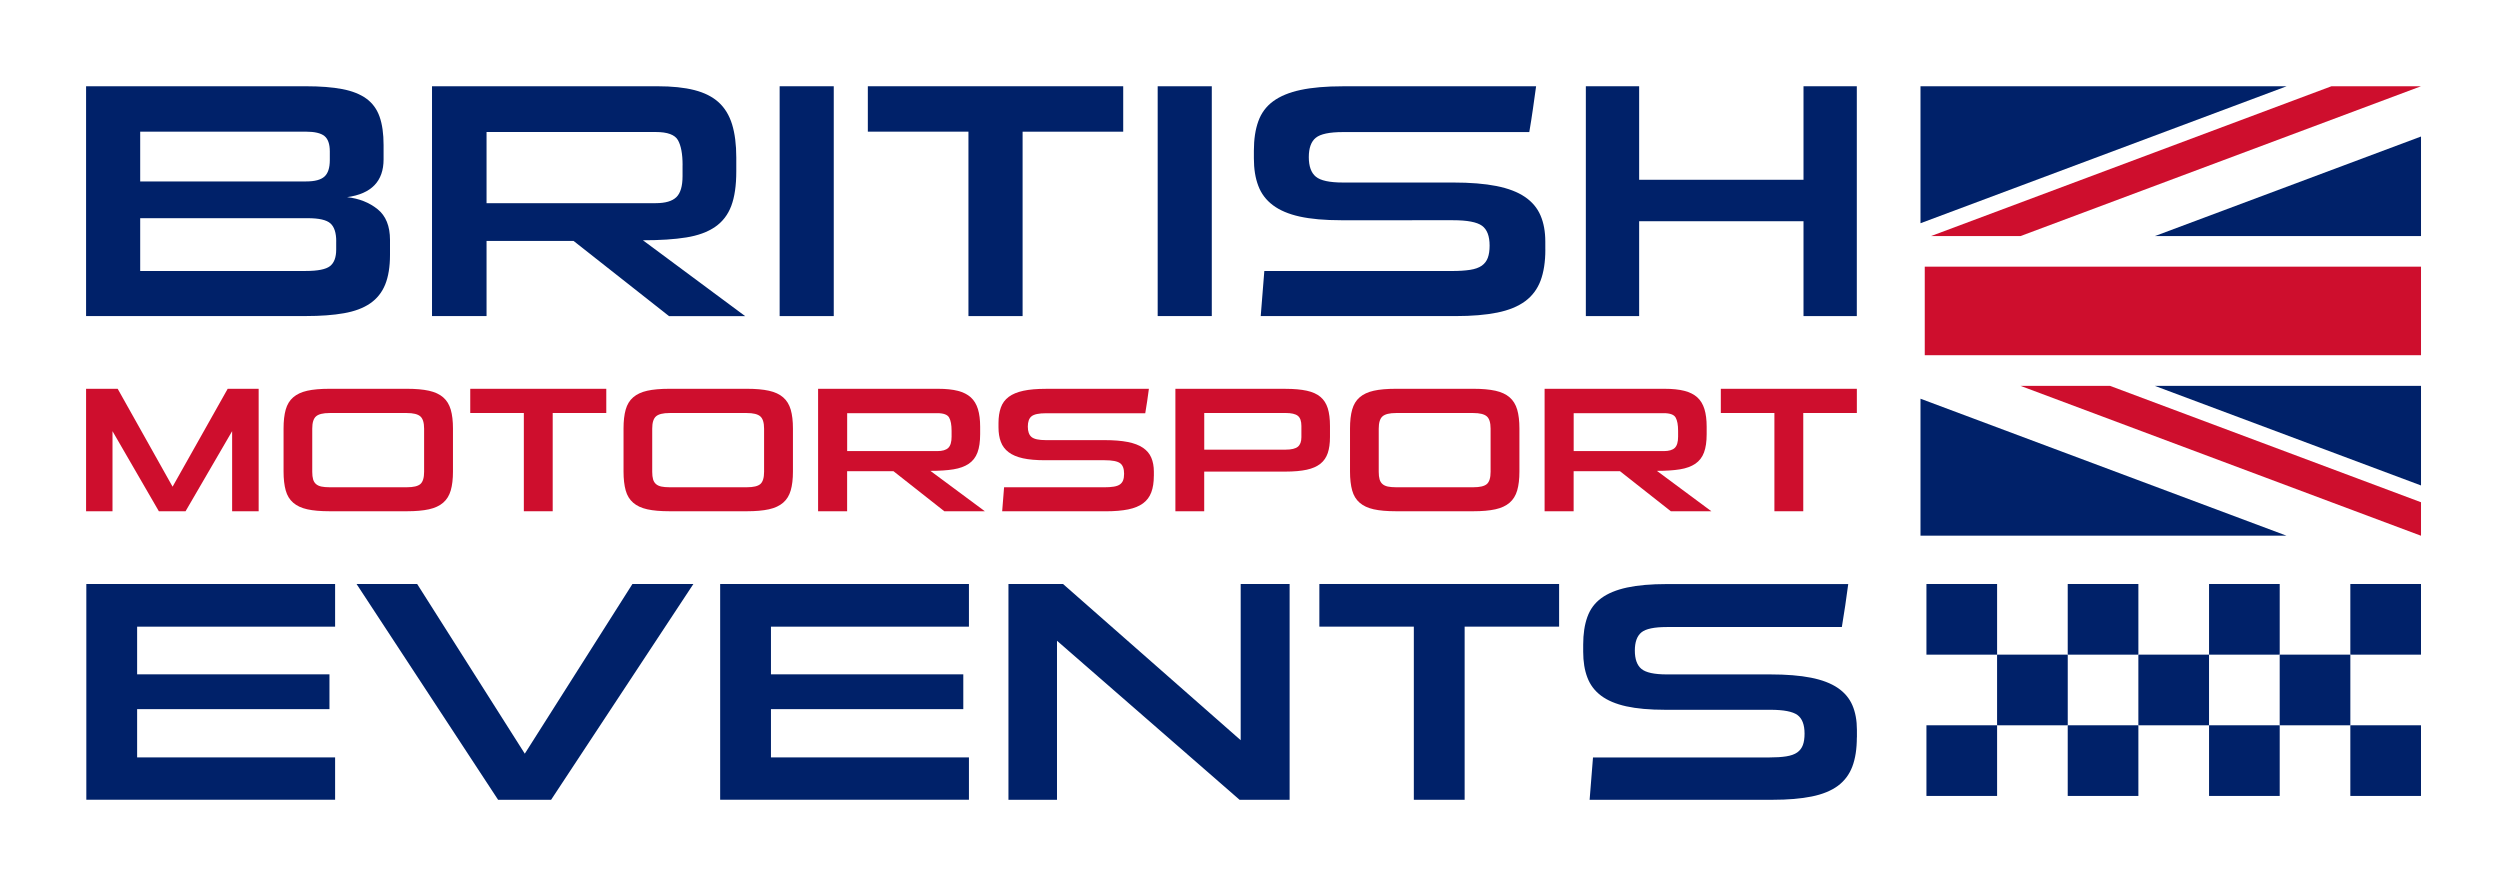 <?xml version="1.0" encoding="utf-8"?>
<!-- Generator: Adobe Illustrator 27.1.1, SVG Export Plug-In . SVG Version: 6.00 Build 0)  -->
<svg version="1.1" id="Layer_1" xmlns="http://www.w3.org/2000/svg" xmlns:xlink="http://www.w3.org/1999/xlink" x="0px" y="0px"
	 viewBox="0 0 708.66 249.02" style="enable-background:new 0 0 708.66 249.02;" xml:space="preserve">
<style type="text/css">
	.st0{fill:#002169;}
	.st1{fill:#CE0E2D;}
</style>
<path class="st0" d="M24.4,89.6V24.45h62.28c4.09,0,7.54,0.27,10.34,0.8c2.8,0.54,5.07,1.44,6.82,2.7c1.74,1.26,2.99,2.97,3.75,5.11
	s1.14,4.83,1.14,8.05v4.07c0,6.19-3.45,9.76-10.34,10.71c3.41,0.38,6.29,1.52,8.64,3.41c2.35,1.89,3.52,4.8,3.52,8.71v4.26
	c0,3.35-0.46,6.14-1.36,8.38c-0.91,2.24-2.33,4.02-4.26,5.35c-1.93,1.33-4.41,2.26-7.44,2.79c-3.03,0.54-6.63,0.8-10.8,0.8H24.4z
	 M93.49,42.91c0-2.08-0.51-3.54-1.53-4.36c-1.02-0.82-2.79-1.23-5.28-1.23H39.74v14.11h47.05c2.42,0,4.15-0.45,5.17-1.37
	c1.02-0.91,1.53-2.47,1.53-4.69V42.91z M95.31,68.39c0-2.4-0.55-4.09-1.65-5.07c-1.1-0.98-3.24-1.47-6.42-1.47h-47.5v14.96h46.93
	c3.41,0,5.7-0.46,6.87-1.37s1.76-2.48,1.76-4.69V68.39z"/>
<path class="st0" d="M189.63,89.6l-27.05-21.31h-24.66V89.6h-15.46V24.45h63.87c4.17,0,7.67,0.36,10.51,1.09
	c2.84,0.73,5.13,1.88,6.87,3.46c1.74,1.58,3.01,3.66,3.81,6.25c0.79,2.59,1.19,5.71,1.19,9.37v3.98c0,3.98-0.47,7.23-1.42,9.76
	s-2.48,4.51-4.6,5.97c-2.12,1.45-4.85,2.45-8.18,2.98c-3.34,0.54-7.43,0.8-12.27,0.8l28.98,21.5H189.63z M193.49,46.79
	c0-3.16-0.44-5.51-1.31-7.05c-0.87-1.55-2.97-2.32-6.31-2.32h-47.95v20.17h47.95c2.73,0,4.68-0.57,5.85-1.7
	c1.18-1.14,1.76-3.13,1.76-5.97V46.79z"/>
<path class="st0" d="M221,89.6V24.45h15.34V89.6H221z"/>
<path class="st0" d="M274.52,89.6V37.32h-28.52V24.45h72.39v12.88h-28.52V89.6H274.52z"/>
<path class="st0" d="M328.16,89.6V24.45h15.34V89.6H328.16z"/>
<path class="st0" d="M438.05,70.76c0,3.47-0.46,6.41-1.36,8.81c-0.91,2.4-2.37,4.34-4.37,5.82c-2.01,1.48-4.64,2.56-7.9,3.22
	c-3.26,0.66-7.2,0.99-11.82,0.99h-55.23c0.15-2.15,0.32-4.28,0.51-6.39c0.19-2.11,0.36-4.25,0.51-6.39h53.18
	c2.05,0,3.77-0.11,5.17-0.33c1.4-0.22,2.5-0.62,3.3-1.18c0.79-0.57,1.36-1.31,1.7-2.23c0.34-0.92,0.51-2.07,0.51-3.46
	c0-2.71-0.72-4.59-2.16-5.63c-1.44-1.04-4.17-1.56-8.18-1.56H380.2c-4.7,0-8.62-0.35-11.76-1.04s-5.68-1.77-7.61-3.22
	c-1.93-1.45-3.32-3.28-4.15-5.5c-0.84-2.2-1.25-4.79-1.25-7.76v-2.18c0-3.22,0.41-6,1.25-8.33c0.83-2.34,2.23-4.23,4.2-5.68
	c1.97-1.45,4.56-2.53,7.79-3.22c3.22-0.69,7.22-1.04,11.99-1.04h54.77c-0.31,2.21-0.61,4.37-0.91,6.49s-0.64,4.28-1.02,6.49h-52.84
	c-3.79,0-6.35,0.54-7.67,1.61c-1.33,1.07-1.99,2.9-1.99,5.49c0,2.59,0.66,4.44,1.99,5.54c1.33,1.11,3.88,1.66,7.67,1.66h31.25
	c4.85,0,8.94,0.33,12.27,0.99c3.33,0.66,6.02,1.69,8.07,3.08c2.05,1.39,3.52,3.14,4.43,5.26c0.91,2.11,1.36,4.59,1.36,7.43V70.76z"
	/>
<path class="st0" d="M511.23,89.6V62.71h-46.59V89.6h-15.11V24.45h15.11v26.51h46.59V24.45h15.11V89.6H511.23z"/>
<path class="st1" d="M65.8,144.92v-22.7l-13.2,22.7h-7.57l-13.14-22.7v22.7H24.4v-34.71h8.96l15.56,27.75l15.62-27.75h8.78v34.71
	H65.8z"/>
<path class="st1" d="M93.41,144.92c-2.54,0-4.64-0.18-6.3-0.55c-1.66-0.37-2.99-0.99-4-1.87c-1.01-0.87-1.72-2.03-2.12-3.48
	s-0.61-3.23-0.61-5.35v-12.21c0-2.12,0.2-3.9,0.61-5.35s1.11-2.61,2.12-3.48c1.01-0.87,2.34-1.5,4-1.87
	c1.65-0.37,3.75-0.55,6.3-0.55h21.97c2.46,0,4.53,0.18,6.21,0.55c1.67,0.37,3.02,0.99,4.03,1.87c1.01,0.87,1.72,2.03,2.15,3.48
	c0.42,1.45,0.63,3.23,0.63,5.35v12.21c0,2.12-0.21,3.9-0.63,5.35c-0.42,1.45-1.14,2.61-2.15,3.48c-1.01,0.87-2.35,1.5-4.03,1.87
	c-1.68,0.37-3.74,0.55-6.21,0.55H93.41z M120.22,121.52c0-1.72-0.36-2.88-1.09-3.51c-0.73-0.62-2-0.93-3.81-0.93H93.41
	c-1.82,0-3.09,0.31-3.81,0.93c-0.73,0.62-1.09,1.79-1.09,3.51v12.21c0,0.87,0.08,1.59,0.24,2.14s0.43,1,0.82,1.34
	c0.38,0.34,0.89,0.57,1.51,0.71c0.63,0.13,1.4,0.2,2.33,0.2h21.91c1.86,0,3.14-0.3,3.84-0.91c0.7-0.61,1.06-1.77,1.06-3.48V121.52z"
	/>
<path class="st1" d="M148.49,144.92v-27.85H133.3v-6.86h38.56v6.86h-15.19v27.85H148.49z"/>
<path class="st1" d="M189.78,144.92c-2.54,0-4.64-0.18-6.3-0.55c-1.66-0.37-2.99-0.99-4-1.87c-1.01-0.87-1.72-2.03-2.12-3.48
	s-0.61-3.23-0.61-5.35v-12.21c0-2.12,0.2-3.9,0.61-5.35s1.11-2.61,2.12-3.48c1.01-0.87,2.34-1.5,4-1.87
	c1.65-0.37,3.75-0.55,6.3-0.55h21.97c2.46,0,4.53,0.18,6.21,0.55c1.67,0.37,3.02,0.99,4.03,1.87c1.01,0.87,1.72,2.03,2.15,3.48
	c0.42,1.45,0.63,3.23,0.63,5.35v12.21c0,2.12-0.21,3.9-0.63,5.35c-0.42,1.45-1.14,2.61-2.15,3.48c-1.01,0.87-2.35,1.5-4.03,1.87
	c-1.68,0.37-3.74,0.55-6.21,0.55H189.78z M216.59,121.52c0-1.72-0.36-2.88-1.09-3.51c-0.73-0.62-2-0.93-3.81-0.93h-21.91
	c-1.82,0-3.09,0.31-3.81,0.93c-0.73,0.62-1.09,1.79-1.09,3.51v12.21c0,0.87,0.08,1.59,0.24,2.14s0.43,1,0.82,1.34
	c0.38,0.34,0.89,0.57,1.51,0.71c0.63,0.13,1.4,0.2,2.33,0.2h21.91c1.86,0,3.14-0.3,3.84-0.91c0.7-0.61,1.06-1.77,1.06-3.48V121.52z"
	/>
<path class="st1" d="M267.68,144.92l-14.41-11.35h-13.14v11.35h-8.23v-34.71h34.02c2.22,0,4.09,0.19,5.6,0.58
	c1.51,0.39,2.73,1,3.66,1.84c0.93,0.84,1.6,1.95,2.03,3.33c0.42,1.38,0.63,3.04,0.63,4.99v2.12c0,2.12-0.25,3.85-0.76,5.2
	c-0.5,1.35-1.32,2.4-2.45,3.18c-1.13,0.77-2.58,1.3-4.36,1.59c-1.78,0.29-3.96,0.43-6.54,0.43l15.44,11.45H267.68z M269.74,122.12
	c0-1.68-0.23-2.93-0.7-3.76c-0.46-0.82-1.58-1.24-3.36-1.24h-25.54v10.75h25.54c1.45,0,2.49-0.3,3.12-0.91
	c0.63-0.61,0.94-1.67,0.94-3.18V122.12z"/>
<path class="st1" d="M327.07,134.89c0,1.85-0.24,3.41-0.73,4.69c-0.48,1.28-1.26,2.31-2.33,3.1c-1.07,0.79-2.47,1.36-4.21,1.72
	c-1.74,0.35-3.83,0.53-6.3,0.53h-29.42c0.08-1.14,0.17-2.28,0.27-3.4c0.1-1.13,0.19-2.26,0.27-3.4h28.33c1.09,0,2.01-0.06,2.75-0.18
	c0.75-0.12,1.33-0.33,1.76-0.63c0.42-0.3,0.73-0.7,0.91-1.19c0.18-0.49,0.27-1.1,0.27-1.84c0-1.45-0.38-2.45-1.15-3
	c-0.77-0.55-2.22-0.83-4.36-0.83h-16.89c-2.5,0-4.59-0.18-6.27-0.55c-1.67-0.37-3.03-0.94-4.05-1.72c-1.03-0.77-1.77-1.75-2.21-2.93
	c-0.45-1.17-0.67-2.55-0.67-4.14v-1.16c0-1.72,0.22-3.19,0.67-4.44c0.44-1.24,1.19-2.25,2.24-3.03s2.43-1.35,4.15-1.72
	c1.71-0.37,3.84-0.55,6.39-0.55h29.18c-0.16,1.18-0.32,2.33-0.48,3.46c-0.16,1.13-0.34,2.28-0.55,3.46H296.5
	c-2.02,0-3.38,0.29-4.09,0.86s-1.06,1.55-1.06,2.93c0,1.38,0.35,2.37,1.06,2.95c0.71,0.59,2.07,0.88,4.09,0.88h16.65
	c2.58,0,4.76,0.18,6.54,0.53c1.78,0.35,3.21,0.9,4.3,1.64c1.09,0.74,1.88,1.67,2.36,2.8c0.48,1.13,0.73,2.45,0.73,3.96V134.89z"/>
<path class="st1" d="M341.35,133.68v11.25h-8.17v-34.71h31.24c2.38,0,4.38,0.18,5.99,0.53c1.61,0.35,2.91,0.93,3.87,1.74
	c0.97,0.81,1.66,1.88,2.09,3.23c0.42,1.35,0.63,3.03,0.63,5.04v3.13c0,1.79-0.21,3.3-0.63,4.54c-0.42,1.24-1.12,2.25-2.09,3.03
	c-0.97,0.77-2.26,1.34-3.87,1.69s-3.61,0.53-5.99,0.53H341.35z M368.9,120.76c0-1.38-0.33-2.34-1-2.88
	c-0.67-0.54-1.83-0.81-3.48-0.81h-23.06v10.39h23.06c1.65,0,2.81-0.28,3.48-0.83c0.67-0.56,1-1.45,1-2.7V120.76z"/>
<path class="st1" d="M395.71,144.92c-2.54,0-4.64-0.18-6.3-0.55c-1.66-0.37-2.99-0.99-4-1.87c-1.01-0.87-1.72-2.03-2.12-3.48
	s-0.61-3.23-0.61-5.35v-12.21c0-2.12,0.2-3.9,0.61-5.35s1.11-2.61,2.12-3.48c1.01-0.87,2.34-1.5,4-1.87
	c1.65-0.37,3.75-0.55,6.3-0.55h21.97c2.46,0,4.53,0.18,6.21,0.55c1.67,0.37,3.02,0.99,4.03,1.87c1.01,0.87,1.72,2.03,2.15,3.48
	c0.42,1.45,0.63,3.23,0.63,5.35v12.21c0,2.12-0.21,3.9-0.63,5.35c-0.42,1.45-1.14,2.61-2.15,3.48c-1.01,0.87-2.35,1.5-4.03,1.87
	c-1.68,0.37-3.74,0.55-6.21,0.55H395.71z M422.53,121.52c0-1.72-0.36-2.88-1.09-3.51c-0.73-0.62-2-0.93-3.81-0.93h-21.91
	c-1.82,0-3.09,0.31-3.81,0.93c-0.73,0.62-1.09,1.79-1.09,3.51v12.21c0,0.87,0.08,1.59,0.24,2.14s0.43,1,0.82,1.34
	c0.38,0.34,0.89,0.57,1.51,0.71c0.63,0.13,1.4,0.2,2.33,0.2h21.91c1.86,0,3.14-0.3,3.84-0.91c0.7-0.61,1.06-1.77,1.06-3.48V121.52z"
	/>
<path class="st1" d="M473.62,144.92l-14.41-11.35h-13.14v11.35h-8.23v-34.71h34.02c2.22,0,4.09,0.19,5.6,0.58
	c1.51,0.39,2.73,1,3.66,1.84c0.93,0.84,1.6,1.95,2.03,3.33c0.42,1.38,0.63,3.04,0.63,4.99v2.12c0,2.12-0.25,3.85-0.76,5.2
	c-0.5,1.35-1.32,2.4-2.45,3.18c-1.13,0.77-2.58,1.3-4.36,1.59c-1.78,0.29-3.96,0.43-6.54,0.43l15.44,11.45H473.62z M475.68,122.12
	c0-1.68-0.23-2.93-0.7-3.76c-0.46-0.82-1.58-1.24-3.36-1.24h-25.54v10.75h25.54c1.45,0,2.49-0.3,3.12-0.91
	c0.63-0.61,0.94-1.67,0.94-3.18V122.12z"/>
<path class="st1" d="M502.98,144.92v-27.85h-15.19v-6.86h38.56v6.86h-15.19v27.85H502.98z"/>
<path class="st0" d="M24.47,226.71v-61.17h70.52v12.09H38.87v13.51h54.52v9.87H38.87v13.69h56.12v12H24.47z"/>
<path class="st0" d="M141.19,226.71l-40.12-61.17h17.18l30.51,48.1l30.51-48.1h17.28l-40.33,61.17H141.19z"/>
<path class="st0" d="M204.14,226.71v-61.17h70.52v12.09h-56.12v13.51h54.52v9.87h-54.52v13.69h56.12v12H204.14z"/>
<path class="st0" d="M351.37,226.71l-51.75-45.08v45.08h-13.76v-61.17h15.47l50.36,44.28v-44.28h13.87v61.17H351.37z"/>
<path class="st0" d="M400.77,226.71v-49.08h-26.78v-12.09h67.96v12.09h-26.78v49.08H400.77z"/>
<path class="st0" d="M526.35,209.02c0,3.26-0.43,6.02-1.28,8.27c-0.85,2.25-2.22,4.07-4.1,5.47c-1.89,1.39-4.36,2.4-7.42,3.02
	c-3.06,0.62-6.76,0.93-11.09,0.93h-51.86c0.14-2.02,0.31-4.02,0.48-6c0.17-1.99,0.34-3.99,0.48-6h49.93c1.92,0,3.54-0.1,4.86-0.31
	c1.32-0.21,2.35-0.58,3.1-1.11c0.75-0.53,1.28-1.23,1.6-2.09s0.48-1.94,0.48-3.24c0-2.55-0.68-4.31-2.03-5.29
	c-1.35-0.98-3.92-1.47-7.69-1.47h-29.77c-4.41,0-8.09-0.33-11.04-0.98c-2.95-0.65-5.33-1.66-7.15-3.02
	c-1.81-1.36-3.11-3.08-3.89-5.16c-0.79-2.07-1.18-4.5-1.18-7.29v-2.04c0-3.02,0.39-5.63,1.18-7.82c0.78-2.19,2.09-3.97,3.95-5.33
	c1.85-1.36,4.29-2.37,7.31-3.02c3.02-0.65,6.78-0.98,11.26-0.98h51.43c-0.29,2.07-0.57,4.1-0.85,6.09
	c-0.29,1.99-0.61,4.02-0.96,6.09h-49.61c-3.56,0-5.96,0.5-7.2,1.51c-1.24,1.01-1.87,2.73-1.87,5.16c0,2.43,0.62,4.17,1.87,5.2
	c1.24,1.04,3.65,1.56,7.2,1.56h29.34c4.55,0,8.39,0.31,11.52,0.93c3.13,0.62,5.66,1.59,7.58,2.89s3.31,2.95,4.16,4.93
	c0.85,1.99,1.28,4.31,1.28,6.98V209.02z"/>
<rect x="626.18" y="205.6" transform="matrix(-1 -1.224647e-16 1.224647e-16 -1 1272.395 431.221)" class="st0" width="20.03" height="20.03"/>
<rect x="586.13" y="205.6" transform="matrix(-1 -1.224647e-16 1.224647e-16 -1 1192.285 431.221)" class="st0" width="20.03" height="20.03"/>
<rect x="546.07" y="205.6" transform="matrix(-1 -1.224647e-16 1.224647e-16 -1 1112.175 431.221)" class="st0" width="20.03" height="20.03"/>
<rect x="606.16" y="185.57" transform="matrix(-1 -1.224647e-16 1.224647e-16 -1 1232.34 391.166)" class="st0" width="20.03" height="20.03"/>
<rect x="566.1" y="185.57" transform="matrix(-1 -1.224647e-16 1.224647e-16 -1 1152.23 391.166)" class="st0" width="20.03" height="20.03"/>
<rect x="626.18" y="165.54" transform="matrix(-1 -1.224647e-16 1.224647e-16 -1 1272.395 351.111)" class="st0" width="20.03" height="20.03"/>
<rect x="586.13" y="165.54" transform="matrix(-1 -1.224647e-16 1.224647e-16 -1 1192.285 351.111)" class="st0" width="20.03" height="20.03"/>
<rect x="666.24" y="205.6" transform="matrix(-1 -1.224647e-16 1.224647e-16 -1 1352.505 431.221)" class="st0" width="20.03" height="20.03"/>
<rect x="646.21" y="185.57" transform="matrix(-1 -1.224647e-16 1.224647e-16 -1 1312.45 391.166)" class="st0" width="20.03" height="20.03"/>
<rect x="666.24" y="165.54" transform="matrix(-1 -1.224647e-16 1.224647e-16 -1 1352.505 351.111)" class="st0" width="20.03" height="20.03"/>
<rect x="546.07" y="165.54" transform="matrix(-1 -1.224647e-16 1.224647e-16 -1 1112.175 351.111)" class="st0" width="20.03" height="20.03"/>
<polygon class="st0" points="686.27,137.61 686.27,109.38 610.81,109.38 "/>
<polygon class="st0" points="544.39,151.85 648.15,151.85 544.39,113.02 "/>
<polygon class="st0" points="648.19,24.45 544.39,24.45 544.39,63.28 "/>
<polygon class="st0" points="686.27,66.91 686.27,38.7 610.86,66.91 "/>
<polygon class="st1" points="572.74,109.38 686.23,151.85 686.27,151.85 686.27,147.12 686.27,142.37 598.12,109.38 "/>
<polygon class="st1" points="572.77,66.91 686.27,24.45 673.57,24.45 660.88,24.45 547.39,66.91 "/>
<rect x="545.6" y="75.59" class="st1" width="140.67" height="25.1"/>
</svg>
